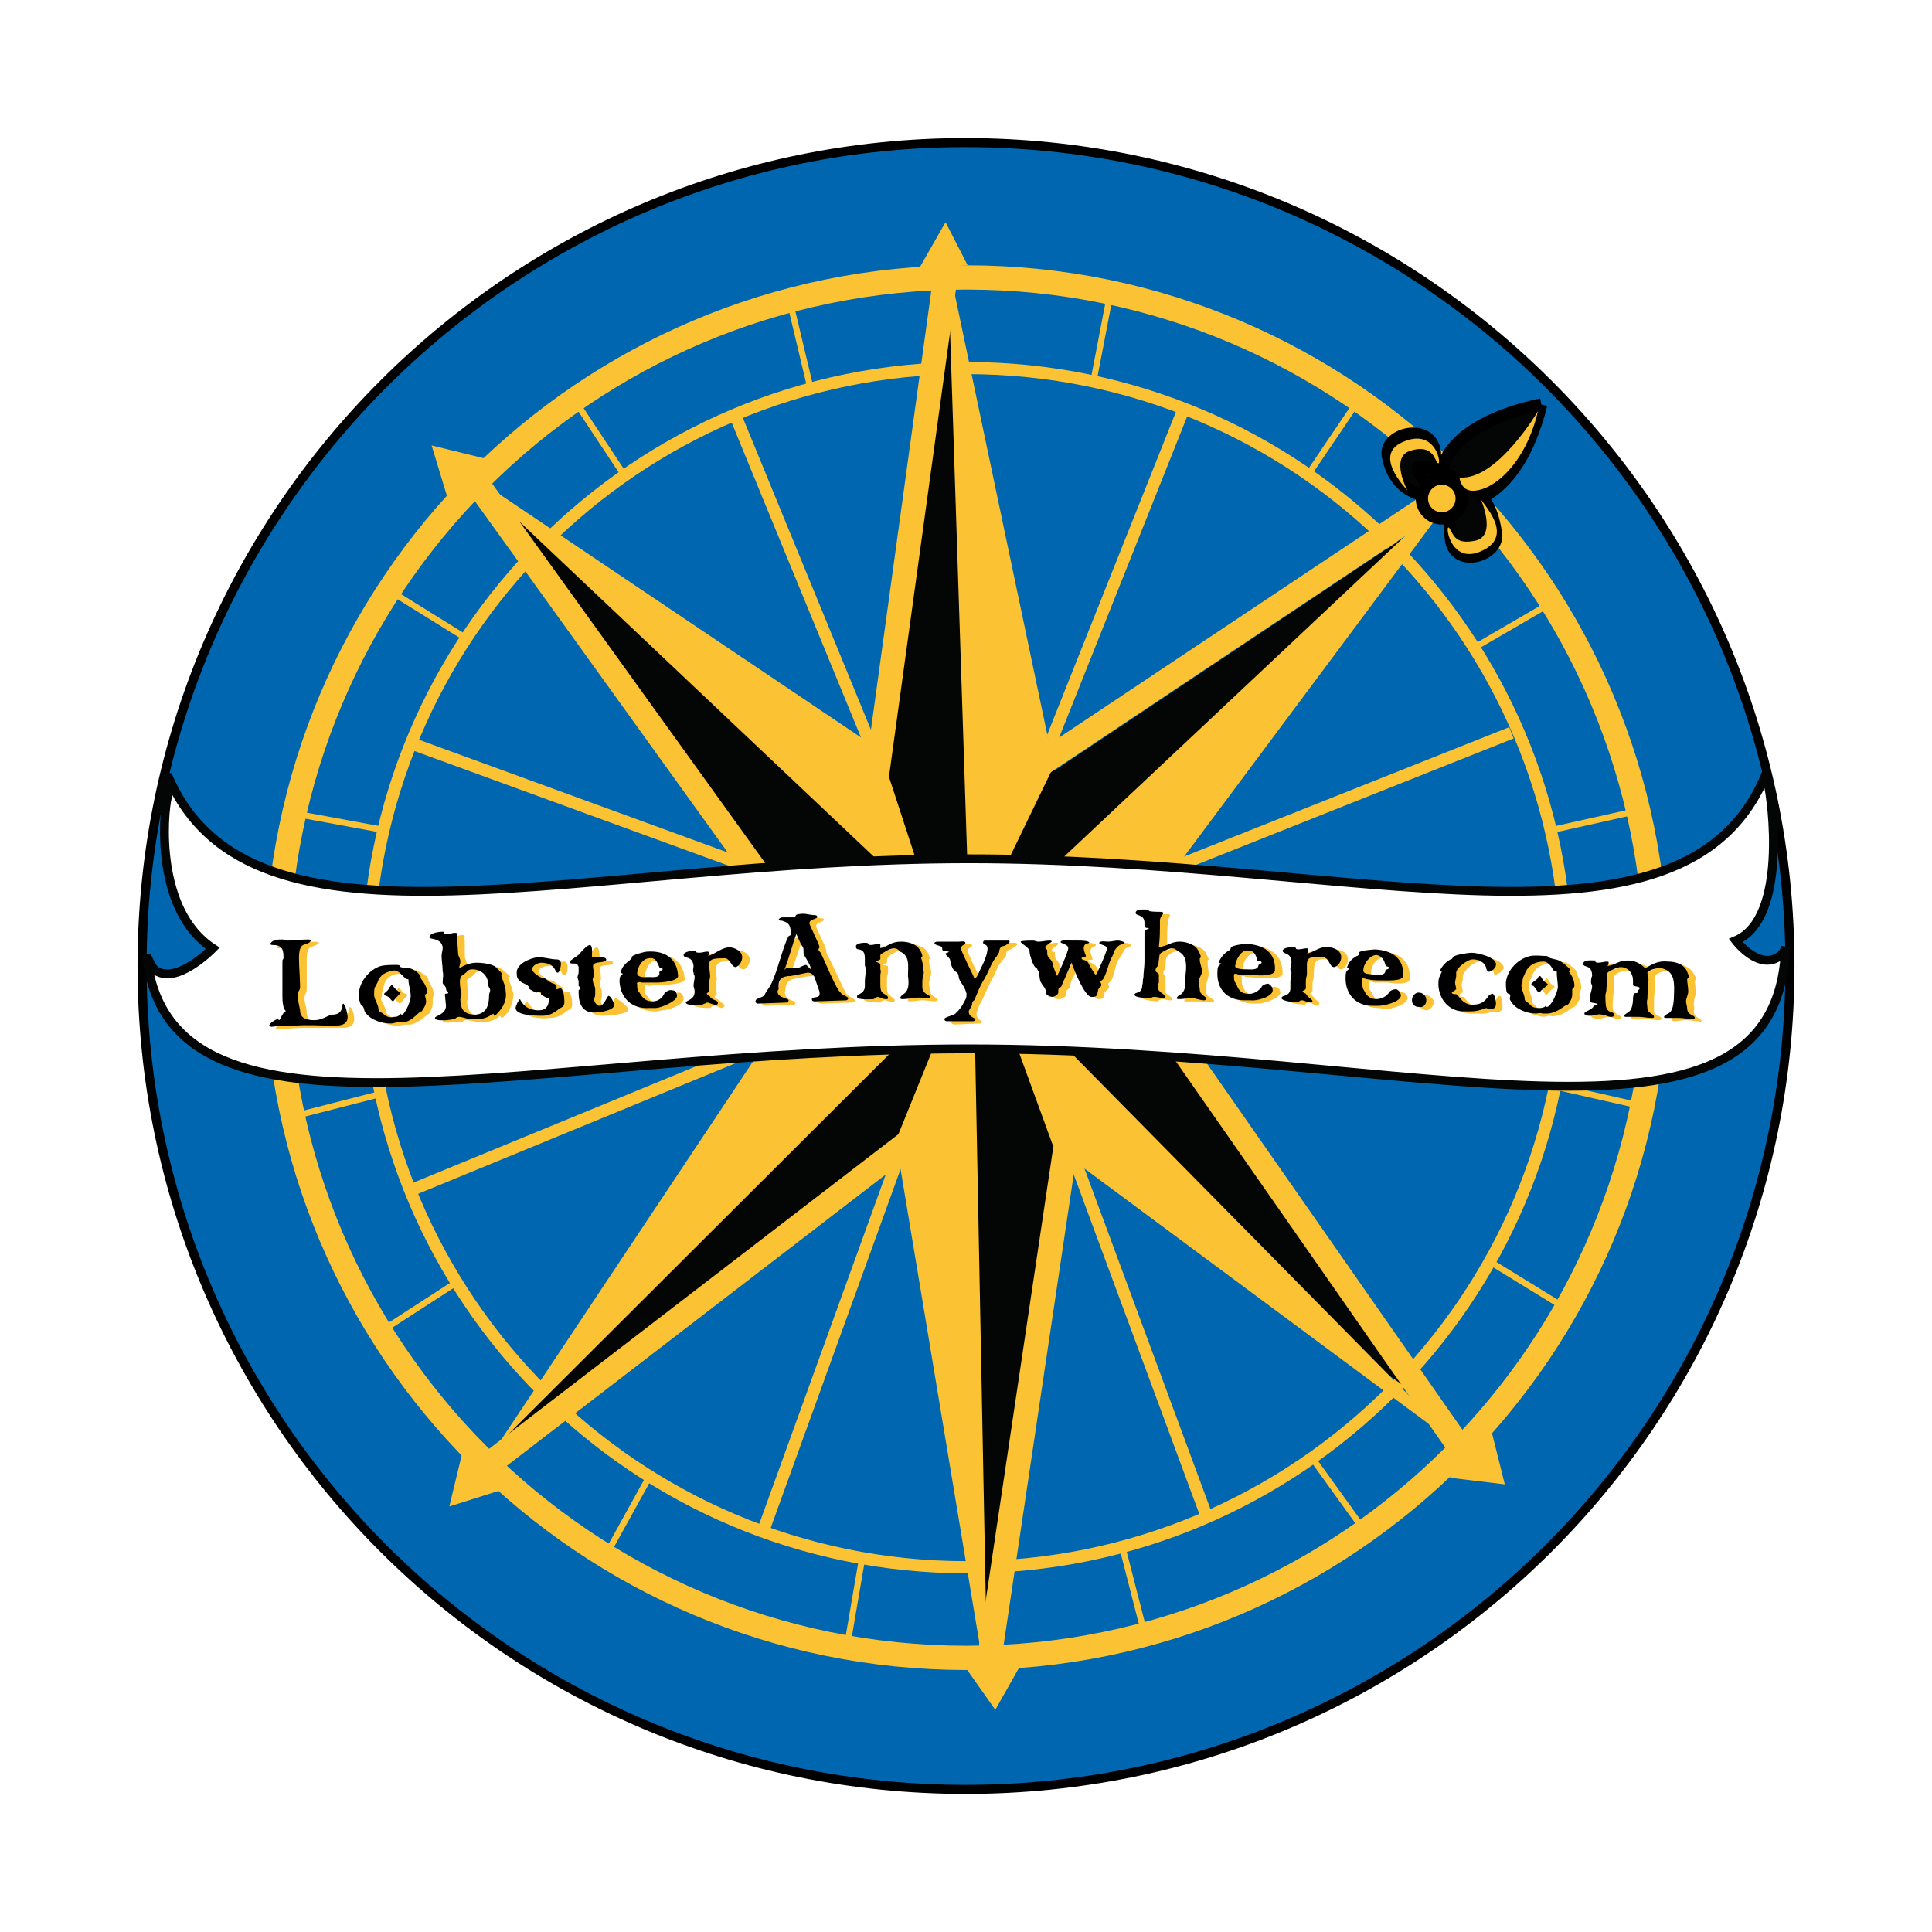 <?xml version="1.0" encoding="utf-8"?>
<!-- Generator: Adobe Illustrator 13.0.0, SVG Export Plug-In . SVG Version: 6.00 Build 14948)  -->
<!DOCTYPE svg PUBLIC "-//W3C//DTD SVG 1.0//EN" "http://www.w3.org/TR/2001/REC-SVG-20010904/DTD/svg10.dtd">
<svg version="1.0" id="Layer_1" xmlns="http://www.w3.org/2000/svg" xmlns:xlink="http://www.w3.org/1999/xlink" x="0px" y="0px"
	 width="192.756px" height="192.756px" viewBox="0 0 192.756 192.756" enable-background="new 0 0 192.756 192.756"
	 xml:space="preserve">
<g>
	<polygon fill-rule="evenodd" clip-rule="evenodd" fill="#FFFFFF" points="0,0 192.756,0 192.756,192.756 0,192.756 0,0 	"/>
	<path fill-rule="evenodd" clip-rule="evenodd" fill="#0066AF" d="M96.323,178.527c45.43,0,82.26-36.719,82.26-82.149
		c0-45.32-36.83-82.15-82.26-82.15c-45.32,0-82.149,36.83-82.149,82.15C14.173,141.809,51.003,178.527,96.323,178.527
		L96.323,178.527z"/>
	<path fill="none" stroke="#000000" stroke-width="0.905" stroke-miterlimit="2.613" d="M96.323,178.527
		c45.43,0,82.26-36.719,82.26-82.149c0-45.32-36.83-82.15-82.26-82.15c-45.32,0-82.149,36.83-82.149,82.15
		C14.173,141.809,51.003,178.527,96.323,178.527"/>
	<path fill-rule="evenodd" clip-rule="evenodd" fill="#0066AF" d="M96.874,164.965c37.822,0,68.587-30.654,68.587-68.587
		c0-37.932-30.765-68.587-68.587-68.587c-37.932,0-68.697,30.655-68.697,68.587C28.177,134.311,58.942,164.965,96.874,164.965
		L96.874,164.965z"/>
	<path fill="none" stroke="#000000" stroke-width="0.882" stroke-miterlimit="2.613" d="M96.874,164.965
		c37.822,0,68.587-30.654,68.587-68.587c0-37.932-30.765-68.587-68.587-68.587c-37.932,0-68.697,30.655-68.697,68.587
		C28.177,134.311,58.942,164.965,96.874,164.965"/>
	<polygon fill-rule="evenodd" clip-rule="evenodd" fill="#FBC334" points="150.134,148.094 148.7,142.359 144.62,147.432 
		150.134,148.094 	"/>
	<polygon fill-rule="evenodd" clip-rule="evenodd" fill="#FBC334" points="99.3,170.588 102.167,165.516 95.882,165.736 
		99.3,170.588 	"/>
	<polygon fill-rule="evenodd" clip-rule="evenodd" fill="#FBC334" points="44.828,150.299 51.113,148.314 46.372,143.904 
		44.828,150.299 	"/>
	<polygon fill-rule="evenodd" clip-rule="evenodd" fill="#FBC334" points="43.063,44.442 44.938,50.617 49.349,45.985 
		43.063,44.442 	"/>
	<path fill="none" stroke="#FBC334" stroke-width="1.211" stroke-miterlimit="2.613" d="M75.592,86.785L40.858,74.104
		 M104.373,75.207l13.673-34.293 M117.273,86.454l33.521-13.342 M106.357,113.359l14.114,38.152 M90.479,113.139l-14.335,39.586
		 M75.262,104.648l-34.293,14.113 M86.95,74.545L73.277,41.244"/>
	<path fill="none" stroke="#FBC334" stroke-width="0.617" stroke-miterlimit="2.613" d="M46.261,63.518l-7.278-4.521
		 M62.36,47.529l-5.183-7.83 M80.885,38.818l-2.206-9.263 M109.114,37.936l1.654-8.601 M130.616,47.198l5.072-7.499 M147.267,64.51
		l7.388-4.3 M154.324,82.925l9.372-2.095 M155.647,108.508l8.27,1.875 M148.921,126.041l7.167,4.41 M111.981,154.379l2.095,8.16
		 M86.068,155.15l-1.434,8.381 M64.786,147.322l-4.08,7.389 M37.881,109.17l-8.16,2.094 M45.6,127.914l-7.498,4.852 M38.322,82.815
		l-8.38-1.544"/>
	<path fill="none" stroke="#FBC334" stroke-width="1.211" stroke-miterlimit="2.613" d="M96.433,156.363
		c33.081,0,59.875-26.795,59.875-59.765c0-33.081-26.795-59.876-59.875-59.876c-32.97,0-59.765,26.795-59.765,59.876
		C36.668,129.568,63.463,156.363,96.433,156.363"/>
	<polygon fill-rule="evenodd" clip-rule="evenodd" fill="#040606" points="94.669,30.438 88.053,76.199 48.136,48.191 
		77.356,90.864 28.949,97.26 78.239,106.082 49.68,144.125 91.581,114.682 98.749,165.516 107.239,114.902 142.856,140.266 
		116.171,101.561 163.366,96.709 115.289,86.895 142.415,52.05 105.255,76.86 94.669,30.438 	"/>
	<polygon fill-rule="evenodd" clip-rule="evenodd" fill="#FBC334" points="96.764,93.731 94.559,26.027 105.145,76.419 
		96.764,93.731 	"/>
	<polygon fill-rule="evenodd" clip-rule="evenodd" fill="#FBC334" points="103.711,87.777 146.164,47.86 116.171,88.108 
		103.711,87.777 	"/>
	<polygon fill-rule="evenodd" clip-rule="evenodd" fill="#FBC334" points="98.639,96.709 145.612,144.344 105.034,114.242 
		98.639,96.709 	"/>
	<polygon fill-rule="evenodd" clip-rule="evenodd" fill="#FBC334" points="97.095,94.724 98.528,168.824 89.376,113.801 
		97.095,94.724 	"/>
	<polygon fill-rule="evenodd" clip-rule="evenodd" fill="#FBC334" points="93.125,91.085 46.702,47.198 87.832,74.875 
		93.125,91.085 	"/>
	<polygon fill-rule="evenodd" clip-rule="evenodd" fill="#FBC334" points="95.22,98.693 49.68,144.125 76.695,103.545 95.22,98.693 
			"/>
	<path fill="none" stroke="#FBC334" stroke-width="2.421" stroke-miterlimit="2.613" d="M94.228,28.342l-6.836,49.731
		 M79.783,92.959L47.805,48.521 M91.361,113.359L48.467,146.33 M106.799,111.154l-8.05,54.031 M117.384,103.877l28.229,40.467"/>
	
		<line fill="none" stroke="#FBC334" stroke-width="0.617" stroke-miterlimit="2.613" x1="131.058" y1="145.668" x2="136.461" y2="153.166"/>
	<polygon fill-rule="evenodd" clip-rule="evenodd" fill="#00A7C1" points="33.911,96.18 33.911,94.804 26.303,96.268 33.911,96.18 	
		"/>
	<polygon fill-rule="evenodd" clip-rule="evenodd" fill="#00A7C1" points="65.007,95.818 65.007,88.821 33.801,94.825 
		33.801,96.181 65.007,95.818 	"/>
	<polygon fill-rule="evenodd" clip-rule="evenodd" fill="#00A7C1" points="64.896,88.842 64.896,95.82 92.794,95.496 75.592,86.785 
		64.896,88.842 	"/>
	<path fill="none" stroke="#7ECCF2" stroke-width="0.462" stroke-miterlimit="2.613" d="M27.843,95.971
		c0.224,0.027,0.455-0.015,0.682-0.131 M30.411,95.477c0.07,0.23,0.097,0.484,0.087,0.742 M65.007,93.612
		c-2.638-1.899-4.788-1.989-6.065-1.204c-0.992,0.551-1.323,1.764-1.213,2.426c0.164,0.548,0.492,0.905,0.875,1.059 M59.527,95.882
		c0.101-0.042,0.201-0.097,0.297-0.166c-0.662-0.331-0.441-1.323,0.662-1.213c0.698,0.161,1.029,0.715,1.084,1.355 M52.181,95.967
		c-0.576-0.46-1.188-0.984-1.84-1.574c-1.235-1.059-2.384-1.728-3.407-2.095 M42.497,93.152c-0.368,0.569-0.461,1.245-0.315,1.682
		c0.331,1.103,1.213,1.434,1.985,0.882c-0.662-0.331-0.331-1.323,0.662-1.213c0.822,0.176,1.143,0.822,1.147,1.536 M36.752,96.146
		c-0.572-0.448-1.181-0.958-1.829-1.537 M88.971,93.56c-0.2,0.461-0.259,0.938-0.146,1.274c0.086,0.288,0.217,0.523,0.377,0.704
		 M90.673,95.521c-0.239-0.308-0.138-0.763,0.303-0.945 M92.563,95.378c0.014,0.039,0.026,0.079,0.038,0.12 M82.84,95.611
		c-0.446-0.369-0.913-0.774-1.404-1.218c-3.087-2.646-5.624-2.867-7.057-1.985c-0.992,0.551-1.323,1.764-1.213,2.426
		c0.158,0.395,0.371,0.691,0.616,0.882 M75.228,95.7c-0.621-0.347-0.389-1.305,0.695-1.196c0.632,0.146,0.963,0.614,1.07,1.176
		 M67.402,95.791c-0.513-0.417-1.052-0.881-1.623-1.397c-0.299-0.256-0.594-0.489-0.882-0.701"/>
	<polygon fill-rule="evenodd" clip-rule="evenodd" fill="#00A7C1" points="127.198,102.51 127.198,95.378 98.639,94.062 
		117.384,103.877 127.198,102.51 	"/>
	<polygon fill-rule="evenodd" clip-rule="evenodd" fill="#00A7C1" points="158.294,98.178 158.294,96.81 126.978,95.367 
		126.978,102.541 158.294,98.178 	"/>
	<polygon fill-rule="evenodd" clip-rule="evenodd" fill="#00A7C1" points="158.073,96.8 158.073,98.209 165.682,97.15 158.073,96.8 
			"/>
	<path fill="none" stroke="#7ECCF2" stroke-width="0.462" stroke-miterlimit="2.613" d="M119.995,95.046
		c0.388,0.932,1.3,1.185,2.021,0.67c-0.308-0.131-0.441-0.367-0.427-0.597 M123.551,95.209c0.416,0.761,0.176,1.917-0.433,2.603
		c-1.191,1.408-3.555,2.814-10.223-3.093 M104.257,94.321c-0.022,0.19-0.02,0.365,0.006,0.513c0.33,1.103,1.323,1.434,2.095,0.882
		c-0.662-0.331-0.441-1.323,0.661-1.213c1.434,0.331,1.323,2.316,0.441,3.309c-0.165,0.195-0.355,0.391-0.574,0.566 M154.792,96.648
		c-0.096,0.432-0.298,0.848-0.578,1.164c-1.077,1.271-3.11,2.543-8.489-1.582 M136.02,95.784c0.368,0.237,0.817,0.261,1.229,0.057
		 M139.204,95.931c0.035,0.656-0.212,1.39-0.648,1.882c-1.139,1.344-3.346,2.689-9.353-2.343 M163.049,97.518
		c-0.252-0.16-0.513-0.336-0.783-0.525"/>
	<polygon fill-rule="evenodd" clip-rule="evenodd" fill="#00A7C1" points="171.856,96.378 166.343,92.959 166.122,99.465 
		171.856,96.378 	"/>
	<path fill="none" stroke="#7ECCF2" stroke-width="0.462" stroke-miterlimit="2.613" d="M166.771,93.226
		c-0.333,0.552-0.458,1.191-0.318,1.608c0.331,1.103,1.323,1.434,2.096,0.882c-0.697-0.298-0.496-1.136,0.281-1.215 M170.133,95.31
		c0.282,0.62,0.17,1.458-0.197,2.103 M166.91,99.041c-0.238-0.014-0.494-0.049-0.77-0.109"/>
	<polygon fill-rule="evenodd" clip-rule="evenodd" fill="#00A7C1" points="20.899,97.26 26.744,100.238 26.413,93.842 20.899,97.26 
			"/>
	<path fill="none" stroke="#7ECCF2" stroke-width="0.462" stroke-miterlimit="2.613" d="M26.679,98.986
		c-1.178-0.191-2.716-0.869-4.745-2.368"/>
	<path fill="none" stroke="#FBC334" stroke-width="2.421" stroke-miterlimit="2.613" d="M96.433,165.406
		c38.042,0,68.807-30.875,68.807-68.808c0-38.042-30.765-68.918-68.807-68.918S27.626,58.556,27.626,96.599
		C27.626,134.531,58.391,165.406,96.433,165.406"/>
	<path fill-rule="evenodd" clip-rule="evenodd" fill="#00A7C1" d="M96.102,99.682V89.657c-2.652,0.114-4.741,2.274-4.741,4.957
		S93.45,99.561,96.102,99.682L96.102,99.682z"/>
	<path fill-rule="evenodd" clip-rule="evenodd" fill="#00A7C1" d="M95.882,89.671v9.995c0.145,0.014,0.292,0.02,0.441,0.02
		c2.868,0,5.073-2.314,5.073-5.072c0-2.757-2.205-4.962-5.073-4.962C96.174,89.651,96.027,89.659,95.882,89.671L95.882,89.671z"/>
	<path fill="none" stroke="#7ECCF2" stroke-width="0.462" stroke-miterlimit="2.613" d="M96.102,93.671
		c-1.483-1.118-2.834-1.628-3.979-1.714 M91.362,94.497c0.068-0.002,0.142-0.001,0.219,0.007c1.297,0.299,1.33,1.954,0.671,3
		 M100.599,97.35c-1.071-0.707-2.303-1.67-3.725-2.957c-0.337-0.289-0.669-0.548-0.992-0.781"/>
	<path fill="none" stroke="#000000" stroke-width="0.908" stroke-miterlimit="2.613" d="M96.323,99.686
		c2.868,0,5.073-2.314,5.073-5.072c0-2.757-2.205-4.962-5.073-4.962c-2.757,0-4.962,2.206-4.962,4.962
		C91.361,97.371,93.566,99.686,96.323,99.686"/>
	<path fill-rule="evenodd" clip-rule="evenodd" fill="#FFFFFF" d="M177.7,95.275c-2.095,1.764-4.521-1.434-4.521-1.434
		c5.183-2.206,3.639-14.004,3.197-15.769c0-0.22-0.109-0.331-0.109-0.331s0.109,0.11,0.109,0.331
		c0.221,0.772,0.552,2.536,0.993,4.631c-0.331-2.205-0.662-4.3-1.213-5.403c-8.16,19.738-40.579,8.381-79.504,8.381
		c-38.924,0-71.674,11.357-79.944-8.381c-0.772,1.985-0.331-0.22-0.662,3.859c0.551-3.639,0.331-0.441,0.662-1.654
		c0-0.22,0.11-1.434,0.11-1.434s-0.11,1.213-0.11,1.434c-0.441,1.764-1.213,11.357,4.521,15.107c0,0-3.749,3.859-5.844,2.095
		c-0.221-0.221-0.662-1.103-0.772-1.434c2.206,21.393,38.373,9.373,82.039,9.373c44.549,0,80.717,13.232,81.488-10.145
		C178.031,94.834,177.921,95.055,177.7,95.275L177.7,95.275z"/>
	<path fill="none" stroke="#040606" stroke-width="0.882" stroke-miterlimit="2.613" d="M177.7,95.275
		c-2.095,1.764-4.521-1.434-4.521-1.434c5.183-2.206,3.639-14.004,3.197-15.769c0-0.22-0.109-0.331-0.109-0.331
		s0.109,0.11,0.109,0.331c0.221,0.772,0.552,2.536,0.993,4.631c-0.331-2.205-0.662-4.3-1.213-5.403
		c-8.16,19.738-40.579,8.381-79.504,8.381c-38.924,0-71.674,11.357-79.944-8.381c-0.772,1.985-0.331-0.22-0.662,3.859
		c0.551-3.639,0.331-0.441,0.662-1.654c0-0.22,0.11-1.434,0.11-1.434s-0.11,1.213-0.11,1.434
		c-0.441,1.764-1.213,11.357,4.521,15.107c0,0-3.749,3.859-5.844,2.095c-0.221-0.221-0.662-1.103-0.772-1.434
		c2.206,21.393,38.373,9.373,82.039,9.373c44.549,0,80.717,13.232,81.488-10.145C178.031,94.834,177.921,95.055,177.7,95.275"/>
	<polygon fill-rule="evenodd" clip-rule="evenodd" fill="#FBC334" points="94.338,22.167 96.543,26.468 91.691,26.799 
		94.338,22.167 	"/>
	<path fill-rule="evenodd" clip-rule="evenodd" fill="#FBC334" d="M34.132,102.553c-1.323,0-2.757,0-4.08,0
		c-0.772,0-1.543,0.111-2.205,0.111c-0.11,0-0.331,0-0.331-0.111c0-0.109,0.772-0.662,0.882-0.662c0,0,0.11,0.221,0.22,0.221
		c0.11,0,0.331-0.881,0.552-0.881c0-0.111,0.11-0.111,0.11-0.111s-0.331-0.221-0.331-0.441c0-0.33-0.11-0.771-0.11-1.213
		c0-1.102,0-2.314,0-3.417l0.11-0.221c0-0.882,0-1.323-0.993-1.213c-0.11,0-0.331,0-0.331-0.11c0.331-0.441,0.882-0.551,1.323-0.551
		c0.221,0,0.221,0.22,0.441,0.22c0.772,0,1.434-0.22,2.095-0.22c0.11,0,0.331,0,0.331,0.11c-0.551,0.662-1.213-0.11-1.213,1.765
		c0,0.882,0,1.986,0,2.867c0,0.441-0.22,0.441-0.22,0.883c0,0.551,0.22,0.883,0.22,1.434c0,0.881,0.772,0.992,1.544,0.992
		c0.662,0,1.103-0.441,1.764-0.441c0.551,0,0.882-0.33,0.882-0.883c0-0.109,0.11-0.219,0.11-0.219
		c0.331,0.109,0.441,0.992,0.441,1.213C35.345,102.443,34.683,102.553,34.132,102.553L34.132,102.553z"/>
	<path fill-rule="evenodd" clip-rule="evenodd" fill="#FBC334" d="M41.74,99.465c0,0.441-0.551,1.986-0.992,2.096
		c0,0,0-0.109-0.11-0.109l-0.11,0.109c-0.11,0.111-0.331,0.221-0.551,0.221c-0.331,0-0.772-0.109-0.993-0.33
		c-0.11-0.221-0.441-0.221-0.441-0.441c0-0.441-0.441-0.883-0.551-1.434c0.11-0.111,0.11-0.111,0.11-0.221
		c0-0.551,0.11-0.551,0.22-1.104c0.221-0.771,0.882-1.102,1.654-1.102c0.551-0.111,0.882,0.33,1.103,0.662
		c0.11,0.109,0.331,0.109,0.441,0.219C41.52,98.473,41.74,99.025,41.74,99.465L41.74,99.465z M43.284,99.244
		c0-0.551-0.331-0.992-0.552-1.432v-0.221c-0.331-0.332-0.771-0.662-1.103-0.772c-0.331-0.11-0.662,0-0.882-0.11
		c-0.221,0-0.11-0.221-0.441-0.11c-0.441,0-1.103,0-1.543,0.11c-1.213,0.33-2.316,1.543-2.206,2.867c0,0.221,0,0.662,0.11,0.883
		c0.11,0.219,0.221,0.109,0.331,0.219c0.11,0.221,0,0.441,0.11,0.553c0.551,0.771,1.764,1.102,2.646,1.102
		c0.221,0,0.441-0.109,0.662-0.109s0.331,0,0.551,0c0.993-0.221,1.544-0.992,1.875-1.104c0.11-0.221,0.331-0.66,0.331-0.992
		c0-0.221,0-0.441,0-0.551C43.174,99.465,43.284,99.355,43.284,99.244L43.284,99.244z M40.638,99.355
		c0-0.111-0.11-0.221-0.221-0.221c-0.331-0.109-0.331-0.441-0.662-0.551l-0.11,0.109c-0.22,0.332-0.441,0.441-0.662,0.771
		l0.221,0.111c0.331,0.109,0.441,0.441,0.662,0.551c0.11,0,0.11-0.109,0.221-0.109C40.196,99.686,40.417,99.576,40.638,99.355
		L40.638,99.355z"/>
	<path fill-rule="evenodd" clip-rule="evenodd" fill="#FBC334" d="M49.569,99.025c0,0.219,0,0.33,0,0.551
		c-0.11,0.992-0.331,1.764-1.434,1.875c-0.992,0-1.434-0.441-1.544-1.434c0-0.221,0.11-0.441,0.11-0.553
		c0-0.33-0.11-1.434-0.11-1.652c0.11-0.221,0.441-0.332,0.552-0.441c0.331-0.332,0.331-0.441,0.771-0.441
		c0.772,0,1.434,0.551,1.544,1.434C49.459,98.805,49.569,98.805,49.569,99.025L49.569,99.025z M51.223,99.135
		c-0.11-0.551-0.441-1.322-0.551-1.654h0.11c0.331,0-0.331-0.441-0.551-0.661c-0.441-0.441-1.544-0.551-1.985-0.551
		c-0.662,0.11-1.103,0.331-1.654,0.662c-0.11-0.441,0.11-0.441,0-0.662c0-0.331-0.22-0.552-0.22-0.883v-1.543
		c-0.11-0.11,0-0.221,0-0.331c0-0.22-0.11-0.22-0.221-0.22c-0.331,0-0.551,0.11-0.772,0.22c-0.662,0-0.11-0.331-0.551-0.22
		c-0.22,0-1.323,0-1.213,0.551h0.11c0.441,0.22,1.103,0.22,1.103,0.882v0.11c0.11,0.331-0.11,0.441,0,0.772
		c0,0.552,0.11,0.993,0.11,1.544c0,0.33-0.11,0.771,0,1.102c0,0.332,0.221,0.332,0.221,0.553c0,0.439,0.331,0.221,0.331,0.439
		c0,0.221-0.441,0.111-0.441,0.332l0.11,0.992c0.11,0.992-0.993,0.992-0.993,1.322c0,0.221,0.993,0.111,1.213,0.111h0.662
		c0.11-0.111,0.331-0.221,0.441-0.221c0.331,0,1.103,0.221,1.764,0.221c0.772-0.111,1.103-0.221,1.654-0.662l0.11,0.221
		c0.221,0,0.551-0.441,0.662-0.551C51.003,100.459,51.223,99.797,51.223,99.135L51.223,99.135z"/>
	<path fill-rule="evenodd" clip-rule="evenodd" fill="#FBC334" d="M56.516,100.898c-0.551,0.441-0.993,0.662-1.764,0.662
		c-0.441,0.111-2.536,0-2.536-0.771c-0.11-0.111,0.22-0.883,0.331-0.883s0.551,1.213,1.985,1.104c0.551,0,0.992-0.441,0.992-0.992
		c-0.11-0.221-0.11-0.221-0.22-0.221s-0.662-0.332-0.662-0.332s0,0,0-0.109c0-0.221-0.221-0.111-0.331-0.111
		c-0.11,0-0.882-0.33-0.882-0.439c0,0,0,0,0-0.111c-0.221-0.33-1.103-0.221-1.213-1.322c0-0.993,1.433-1.544,2.205-1.544
		c0.662-0.11,1.213,0.221,1.875,0.11c0.221,0,0.331,0.221,0.331,0.551c0,0.221,0,0.771-0.331,0.771c-0.11,0-0.11,0-0.22-0.109
		c-0.221-0.662-0.772-0.882-1.323-0.772c-0.331,0-0.993,0.11-0.993,0.552c0.11,0.441,0.882,0.883,1.213,0.883c0,0,0,0,0.11,0
		c0.221,0.109,0.441,0.33,0.662,0.439c0.11,0.111,0.331,0.221,0.551,0.332c-0.11,0-0.11,0.109-0.11,0.221l0.11,0.109
		c0.11,0,0.221,0,0.331,0c0.331,0,0.441,0.771,0.441,0.992C57.178,100.789,56.737,100.678,56.516,100.898L56.516,100.898z"/>
	<path fill-rule="evenodd" clip-rule="evenodd" fill="#FBC334" d="M60.155,101.34c-1.323,0-1.654-0.881-1.764-2.096v-0.219
		l0.221-0.221l-0.221-0.221c0-0.111,0-0.221,0-0.332c0-0.221-0.11-0.439-0.11-0.551c0-0.109,0.221-0.33,0.221-0.441
		c0-0.109-0.11-0.33-0.11-0.44c0-0.772-0.772-0.221-0.882-0.551c0-0.221,0.772-0.552,0.993-0.772
		c0.221-0.22,0.882-0.992,0.992-0.992c0.331,0,0.331,0.882,0.331,1.103c0,0.441,1.323,0,1.323,0.441c0,0.441-1.323,0-1.323,0.662
		c0.11,0.221,0.11,0.551,0.11,0.771c0.11,0.221-0.11,0.441-0.11,0.662s0.22,0.551,0.22,0.771s0,0.441,0,0.551
		c0,0.221-0.11,0.332-0.11,0.441c0,0.221,0.331,0.662,0.551,0.662c0.441,0,0.882-0.992,0.882-0.992c0.221,0,1.323,0.883,1.323,1.102
		C62.801,101.23,60.486,101.34,60.155,101.34L60.155,101.34z"/>
	<path fill-rule="evenodd" clip-rule="evenodd" fill="#FBC334" d="M66.881,96.93c0,0.221-0.331,0.221-0.331,0.33
		c0,0.553-0.771,0.441-1.103,0.441c-0.331,0-1.103,0.111-1.103-0.221c0-0.661,0.441-1.654,1.103-1.654
		c0.551,0,0.772,0.441,0.993,0.882C66.55,96.93,66.881,96.709,66.881,96.93L66.881,96.93z M68.315,97.701
		c-0.11-1.875-1.434-2.536-2.978-2.426c-0.22,0-1.654,0.22-1.654,0.441v0.11c0.11,0.11-0.11,0.221-0.221,0.221
		c-0.441,0.331-0.662,0.662-0.882,1.324h0.331c0,0.109-0.331,0.109-0.331,0.771c0.11,1.875,1.213,2.867,2.977,2.756l0.551-0.109
		c0.551,0,2.206-0.551,2.095-1.213c0-0.221-0.221-0.551-0.441-0.551c-0.441,0-0.662,0.219-0.662,0.33
		c-0.22,0.551-0.771,0.771-1.323,0.771c-0.882,0-0.993-0.551-1.323-0.883c-0.11-0.109-0.11-0.439-0.11-0.66
		c0-0.111-0.11-0.332,0-0.332c0.22,0,0.331,0.111,0.441,0.111c0.551-0.111,0.882-0.111,1.434-0.111
		C66.661,98.252,68.315,98.143,68.315,97.701L68.315,97.701z"/>
	<path fill-rule="evenodd" clip-rule="evenodd" fill="#FBC334" d="M74.159,96.709c-0.552,0-0.552-0.882-1.213-0.882
		c-1.764,0.11-1.543,0.441-1.433,1.875c0,0.221-0.11,0.441-0.11,0.662l0.11,0.771c0,0.109-0.221,0.221-0.221,0.33
		c0,0.111,0.221,0.221,0.331,0.221c0.221,0.332,0.662,0.441,0.662,0.662c0,0.111-0.11,0.111-0.22,0.221
		c-0.221,0-0.551-0.221-0.772-0.221s-0.331,0.111-0.441,0.221c-0.221,0-1.654,0-1.654-0.33c0-0.221,0.772-0.111,0.772-1.104
		c0-0.109,0-0.33,0-0.551c-0.11-0.332,0-0.553,0-0.883c0-0.109-0.11-0.221-0.11-0.33c0-0.221,0-0.441,0-0.662
		c0-1.213-0.882-0.662-0.882-1.213c0-0.331,0.882-0.331,0.992-0.331c0,0,0.221-0.11,0.221,0c0,0,0,0,0,0.11c0,0.11,0.22,0,0.331,0
		c0.221,0,0.441-0.11,0.772-0.11c0.11,0,0.11,0,0.221,0.11c0,0.11-0.11,0.331-0.11,0.331c0.662-0.221,1.213-0.772,1.985-0.772
		c0.551-0.11,1.323,0.221,1.433,0.882C74.82,96.158,74.49,96.709,74.159,96.709L74.159,96.709z"/>
	<path fill-rule="evenodd" clip-rule="evenodd" fill="#FBC334" d="M81.547,96.93l-0.441-0.441c-0.221,0-0.551,0.331-0.882,0.331
		c-0.441,0-0.992-0.221-1.323,0.22c0.441-0.992,0.882-2.756,1.323-3.638c0.11,0.441,0.331,0.992,0.551,1.433
		c0.11,0.221,0.11,0.441,0.11,0.662C81.106,95.716,81.657,96.819,81.547,96.93L81.547,96.93z M85.296,99.797
		c0-0.111-0.551-0.332-0.772-0.553c-0.331-0.33-1.433-3.086-1.985-3.969c0-0.11-0.11-0.221-0.11-0.331v-0.11
		c0-0.331-0.993-2.205-0.993-2.426c0-0.441,0.662-0.331,0.772-0.662c0-0.11-0.11-0.11-0.221-0.11c-0.551-0.11-0.992-0.22-1.433-0.22
		c-0.552,0-0.331,0.441-0.662,0.441c-0.331,0-0.662-0.11-0.993-0.11c-0.221,0-0.331,0.11-0.441,0.221c0,0.11,0.22,0.11,0.22,0.22
		c0.882,0.11,0.882,0.551,0.993,1.323l-0.331,0.11c-0.662,1.323-1.213,4.08-1.985,5.184c-0.551,0.881,0,0.771-1.103,1.102
		c-0.11,0.111-0.11,0.111-0.22,0.221c0,0.111,0.22,0.221,0.331,0.221l2.867-0.109c0.11,0,0.11-0.111,0.11-0.221
		c0-0.221-0.992-0.221-0.992-0.883c-0.11-0.109,0-0.221,0-0.221c0-0.992,0.441-1.213,1.213-1.322
		c0.551-0.111,1.103-0.221,1.654-0.221c0.441,0,0.662,0,0.772,0.441c0.11,0.219,0.551,1.322,0.551,1.432
		c0,0.662-0.661,0.441-0.882,0.773c0,0.109,0.331,0.109,0.331,0.109l3.087-0.109C85.186,100.018,85.296,99.906,85.296,99.797
		L85.296,99.797z"/>
	<path fill-rule="evenodd" clip-rule="evenodd" fill="#FBC334" d="M93.235,99.906c-0.331,0-0.772-0.109-1.213-0.109
		c-0.441,0-0.772,0.109-1.213,0.109c-0.11,0-0.221,0-0.221-0.109c0-0.111,0.11-0.221,0.11-0.221
		c0.772-0.441,0.662-1.213,0.662-1.984c0-0.883,0.11-1.986-0.772-2.427c-0.331-0.11-0.331-0.331-0.772-0.331
		c-0.221,0-1.103,0.441-1.213,0.662c-0.11,0.11-0.11,0.441-0.11,0.552l-0.441,0.221l0.551,0.11c0,0.221,0,0.441,0,0.552
		c0,0.221-0.11,0.441-0.11,0.662s0,0.551,0,0.771s0,0.662,0.11,0.771c0.221,0.33,0.662,0.441,0.662,0.662
		c0,0.109-0.11,0.221-0.11,0.221c-0.331,0-0.662-0.221-0.882-0.221c-0.221,0-0.331,0.109-0.441,0.221c-0.221,0-1.654,0-1.654-0.332
		c0-0.33,0.882-0.221,0.772-1.102v-0.441c0-0.441,0.11-0.771,0.11-1.213c0-0.221-0.11-0.221-0.11-0.441c0-0.22,0-0.331,0-0.551
		c0-1.323-0.882-0.772-0.882-1.213c0-0.331,0.882-0.441,1.103-0.441c0,0,0.221,0,0.11,0.11l0,0c0,0.11,0.221,0.11,0.331,0.11
		c0.331,0,0.552-0.11,0.772-0.11c0.11,0,0.221,0,0.221,0.11s-0.11,0.331-0.11,0.331c0.882-0.22,0.993-0.662,2.095-0.662
		c0.662,0,1.654,0.221,1.985,0.882c0,0.11,0.22,0.441,0.22,0.551s-0.11,0-0.11,0.221c0,0.441,0.22,0.772,0.22,1.212
		c0,0.332-0.22,0.773-0.22,1.104c0,0.221,0.11,0.441,0.11,0.662c0,0.66,0.772,0.66,0.772,0.992
		C93.566,99.797,93.346,99.906,93.235,99.906L93.235,99.906z"/>
	<path fill-rule="evenodd" clip-rule="evenodd" fill="#FBC334" d="M100.844,94.724c-0.661,0.11-0.33,0.552-0.551,0.772
		c-0.221,0.221-0.331,0.441-0.552,0.662c-0.331,0.551-0.551,1.213-0.882,1.764c-0.331,0.662-0.662,1.434-0.992,2.096
		c0,0-0.221,0.33-0.221,0.441l0,0c0,0.109-0.221,0.551-0.221,0.66c0,0.662,0.551,0.662,0.551,0.883c0,0.109-0.22,0.109-0.33,0.109
		l-2.426,0.111c-0.11,0-0.331-0.111-0.331-0.221c0-0.221,0.882-0.441,1.103-0.551c0.331-0.332,0.552-0.662,0.882-1.104
		c0.221-0.441,0.331-0.441,0.331-0.992c-0.331-0.662-0.552-0.883-0.772-1.324c-0.11-0.33,0-0.551-0.331-0.771
		c-0.441-0.33-0.551-0.771-0.662-1.212c0-0.331-0.331-0.552-0.331-0.662c0-0.11,0.221-0.11,0.221-0.11
		c0-0.11-0.441-0.221-0.552-0.221c-0.11,0,0-0.11,0-0.221c-0.11-0.331-0.771-0.22-0.771-0.551c0.11-0.11,0.22-0.11,0.331-0.11h2.095
		c0.11,0,0.551,0,0.551,0.11c0,0.331-0.441,0.221-0.441,0.551c0,0.331,1.324,2.979,1.433,3.088c0.11,0.221,0.662-1.103,0.662-1.213
		c0.221-0.551,0.661-1.324,0.661-1.875c0-0.331-0.551-0.331-0.551-0.551c0-0.11,0.221-0.221,0.331-0.221h2.205
		c0.11,0,0.221,0.11,0.221,0.11C101.506,94.393,100.954,94.614,100.844,94.724L100.844,94.724z"/>
	<path fill-rule="evenodd" clip-rule="evenodd" fill="#FBC334" d="M111.981,95.165c-0.11,0.22-0.331,0.441-0.441,0.662
		c-0.331,0.662-0.331,1.433-0.662,1.986c-0.109,0.109-0.33,0.33-0.33,0.33c0,0.109,0.11,0.221,0.11,0.33
		c0,0.221-0.331,0.332-0.441,0.553c-0.11,0.551-0.11,0.66-0.662,0.66c-0.551,0-1.653-2.756-1.984-3.308
		c-0.221,0.441-0.331,0.882-0.662,1.435c-0.109,0.219-0.109,0.551-0.22,0.771c-0.221,0.221-0.331,0.221-0.331,0.441v0.219
		c0,0.221-0.441,0.441-0.662,0.441c-0.22,0-0.551,0-0.551-0.33c0-0.551-0.441-0.662-0.552-0.883c-0.22-0.441-0.11-1.102-0.33-1.434
		c-0.11-0.109-0.221-0.109-0.221-0.22c-0.221-0.331-0.552-1.213-0.552-1.654c0-0.441-0.992-0.662-0.992-0.993
		c0.11-0.11,1.103-0.11,1.323-0.11c0.11,0,0.331,0.11,0.441,0.11c0.44,0,0.771-0.11,1.213-0.11c0,0,0.11,0,0.11,0.11
		c-0.11,0.221-0.662,0.441-0.662,0.662c0.331,0.331,0.331-0.11,0.331,0.551c0,0.441,0.551,0.552,0.551,1.213
		c0,0,0.331,0.993,0.331,1.103c0.331-0.551,1.213-2.426,1.213-2.867c0-0.441-0.771-0.441-0.771-0.551
		c0.11-0.221,0.771-0.221,0.992-0.221s0.441,0,0.662,0c0.22,0,1.103,0,1.103,0.221s-0.552,0.11-0.552,0.662
		c0,0.11,0.221,0.662,0.221,0.772s-0.441,0-0.441,0.11c0,0.221,0.552,0.221,0.772,0.551c0.11,0.11,0.551,1.103,0.661,1.214
		c0.221-0.441,1.103-2.427,1.103-2.647c0-0.441-0.661-0.441-0.661-0.662c0.11-0.221,0.661-0.11,0.882-0.11
		c0.331,0,0.552-0.11,0.882-0.11c0.221,0,0.662,0.11,0.662,0.221C112.753,94.614,112.312,94.283,111.981,95.165L111.981,95.165z"/>
	<path fill-rule="evenodd" clip-rule="evenodd" fill="#FBC334" d="M120.803,100.018c-0.331,0-0.772-0.111-1.213-0.111
		c-0.441,0-0.883,0-1.213,0c-0.11,0-0.221,0-0.221-0.109c0-0.111,0.11-0.221,0.221-0.221c0.661-0.441,0.661-1.104,0.661-1.875
		c0-0.992,0.221-1.985-0.661-2.536c-0.331-0.11-0.331-0.331-0.662-0.331c-0.441,0-1.103,0.331-1.323,0.662
		c-0.11,0.11-0.11,0.882-0.11,1.103c-0.11,0.11-0.221,0.331-0.221,0.44c0,0.221,0.221,0.332,0.221,0.441c0,0.221,0,0.551,0,0.883
		c0,0.109,0,0.551,0,0.662c0.221,0.33,0.772,0.439,0.662,0.771c0,0-0.11,0-0.221,0c-0.221,0-0.552-0.111-0.771-0.111
		c-0.221,0-0.331,0.111-0.441,0.221c-0.221,0-1.654-0.109-1.654-0.441c0-0.221,0.882,0,0.882-0.881c0-0.221,0-0.553,0-0.771
		c0-0.553,0.11-0.993,0.221-1.544c0-1.103-0.11-2.096-0.11-3.088c0-0.11,0.441-0.221,0.552-0.221c0-0.221-0.441,0-0.441-0.441
		v-0.221c0-0.882-0.992-0.662-0.992-0.882c0-0.441,0.992-0.441,1.213-0.441h0.221c0,0.11-0.11,0.11-0.11,0.11
		c0,0.221,0.882,0.11,1.103,0.11c0.11,0,0.331,0,0.331,0.11c0,0.22-0.221,0.331-0.221,0.882c-0.11,0.882,0,1.765-0.11,2.646
		c0.772-0.22,1.103-0.662,2.095-0.662c0.662,0.11,1.544,0.331,1.875,0.993c0,0.11,0.221,0.441,0.221,0.551s-0.11,0-0.11,0.221
		c0,0.441,0.11,0.882,0.11,1.213c0,0.441-0.221,0.771-0.221,1.102c0,0.221,0,0.441,0,0.773c0,0.551,0.771,0.551,0.771,0.881
		C121.023,100.018,120.913,100.018,120.803,100.018L120.803,100.018z"/>
	<path fill-rule="evenodd" clip-rule="evenodd" fill="#FBC334" d="M126.536,96.268c0,0.22-0.33,0.11-0.33,0.331
		c0,0.552-0.772,0.331-1.104,0.331c-0.33,0-1.103,0-1.103-0.331c0-0.662,0.552-1.544,1.323-1.544c0.441,0,0.662,0.551,0.772,0.993
		C126.206,96.158,126.536,96.047,126.536,96.268L126.536,96.268z M127.97,97.15c0-1.875-1.213-2.647-2.757-2.757
		c-0.221,0-1.653,0.221-1.653,0.441c0,0,0,0,0,0.11c0,0-0.221,0.11-0.221,0.221c-0.552,0.22-0.883,0.551-1.103,1.103l0.33,0.11
		c0,0.11-0.33,0-0.44,0.772c0,1.764,1.103,2.867,2.757,2.977h0.661c0.441,0,2.095-0.441,2.205-1.102c0-0.221-0.22-0.553-0.44-0.553
		c-0.441-0.109-0.662,0.111-0.772,0.221c-0.221,0.551-0.771,0.771-1.323,0.662c-0.882,0-0.992-0.551-1.213-0.883
		c-0.11-0.221-0.11-0.551-0.11-0.771c0-0.109-0.11-0.33,0.11-0.33c0.11,0,0.221,0.109,0.441,0.109c0.441,0,0.882,0.111,1.434,0.111
		C126.206,97.592,127.97,97.701,127.97,97.15L127.97,97.15z"/>
	<path fill-rule="evenodd" clip-rule="evenodd" fill="#FBC334" d="M133.814,96.709c-0.552,0-0.552-0.993-1.104-0.993
		c-1.764-0.11-1.543,0.221-1.653,1.764c0,0.221-0.11,0.441-0.11,0.662v0.771c0,0.111-0.221,0.111-0.221,0.221
		s0.221,0.221,0.331,0.33c0.11,0.332,0.661,0.441,0.551,0.662c0,0.111,0,0.221-0.22,0.221c-0.221,0-0.552-0.33-0.772-0.33
		c-0.11,0-0.331,0.109-0.441,0.221c-0.22,0-1.653-0.111-1.653-0.441c0-0.221,0.882-0.111,0.882-0.992c0-0.221,0-0.441,0-0.553
		c0-0.33,0.221-0.66,0.221-0.881s-0.11-0.221-0.11-0.441s0-0.441,0-0.662c0.11-1.103-0.771-0.772-0.771-1.213
		c0-0.331,0.882-0.331,1.103-0.331c0,0,0.11,0,0.11,0.11c0,0,0,0,0,0.11s0.33,0.11,0.33,0.11c0.221,0,0.552-0.11,0.772-0.11
		c0.11,0,0.221,0,0.221,0.11s-0.11,0.221-0.11,0.331c0.771-0.11,1.213-0.662,2.095-0.662c0.441,0,1.323,0.331,1.213,1.103
		C134.476,96.158,134.145,96.709,133.814,96.709L133.814,96.709z"/>
	<path fill-rule="evenodd" clip-rule="evenodd" fill="#FBC334" d="M139.327,96.819c0,0.22-0.33,0.11-0.33,0.331
		c0,0.551-0.772,0.33-1.214,0.33c-0.22,0-1.103,0-0.992-0.441c0-0.661,0.552-1.543,1.213-1.433c0.552,0,0.772,0.441,0.883,0.993
		C138.997,96.709,139.327,96.599,139.327,96.819L139.327,96.819z M140.65,97.701c0.11-1.875-1.103-2.646-2.646-2.757
		c-0.221,0-1.653,0.11-1.653,0.441l0,0c0,0.11-0.221,0.221-0.331,0.221c-0.441,0.331-0.772,0.662-0.992,1.213h0.33
		c0,0.22-0.44,0.11-0.44,0.772c-0.11,1.873,0.992,2.977,2.646,2.977l0.661,0.109c0.552,0,2.205-0.439,2.205-1.102
		c0-0.221-0.22-0.551-0.44-0.551c-0.331-0.111-0.662,0.109-0.662,0.219c-0.33,0.553-0.882,0.773-1.434,0.662
		c-0.771,0-0.882-0.662-1.103-0.992c-0.221-0.221-0.221-0.441-0.221-0.771c0-0.111,0-0.221,0.11-0.221
		c0.221,0,0.331,0.109,0.441,0.109c0.552,0,0.882,0,1.434,0C138.997,98.143,140.65,98.252,140.65,97.701L140.65,97.701z"/>
	<path fill-rule="evenodd" clip-rule="evenodd" fill="#FBC334" d="M142.305,100.789c-0.441,0-0.771-0.33-0.771-0.771
		c0.109-0.332,0.44-0.773,0.771-0.773c0.331,0.111,0.771,0.441,0.771,0.773C142.966,100.459,142.636,100.789,142.305,100.789
		L142.305,100.789z"/>
	<path fill-rule="evenodd" clip-rule="evenodd" fill="#FBC334" d="M149.252,101.01c-0.11,0-0.221-0.111-0.221-0.111
		c-0.11,0-0.772,0.332-1.544,0.221h-0.882c-1.434-0.109-2.426-1.434-2.426-2.977c0.109-0.441,0.33-0.883,0.33-0.883
		c0-0.109-0.11-0.109-0.11-0.109c0.221-0.552,0.552-0.882,0.993-1.213c0.109,0,0.33-0.11,0.33-0.221h-0.11
		c0.11-0.221,1.654-0.441,1.875-0.331c0.552,0,2.536,0.331,2.536,1.213c0,0.221-0.662,0.661-0.882,0.661
		c-0.11,0-0.11-0.44-0.221-0.44c-0.221-0.662-0.772-0.772-1.323-0.882c-0.552,0-1.544,0.882-1.654,1.434c0,0.109,0,0.221,0,0.33
		c0,0.221-0.11,0.33-0.11,0.551s0.11,0.441,0.11,0.773l0,0l0,0c-0.11,0-0.331,0.109-0.331,0.33c0,0.109,0.331,0.109,0.441,0.109
		c0.331,0.441,0.771,0.994,1.323,0.994c0.992,0,1.434,0,1.984-0.883c0-0.111,0.221-0.221,0.331-0.221
		c0.11,0.109,0.221,0.883,0.221,0.992C149.913,100.789,149.692,101.01,149.252,101.01L149.252,101.01z"/>
	<path fill-rule="evenodd" clip-rule="evenodd" fill="#FBC334" d="M156.198,98.805c0,0.33-0.771,1.873-1.103,1.873
		c-0.11,0-0.11-0.109-0.11-0.109l-0.221,0.109c-0.11,0.111-0.331,0.111-0.551,0.111c-0.331,0-0.772-0.111-0.993-0.441
		c-0.109-0.109-0.33-0.221-0.33-0.33c0-0.553-0.331-0.992-0.331-1.545c0,0,0-0.109,0-0.221c0-0.551,0.221-0.551,0.331-0.992
		c0.33-0.771,0.992-1.102,1.764-1.102c0.552,0.11,0.772,0.441,1.104,0.881c0,0.111,0.33,0.111,0.33,0.221
		C155.978,97.701,156.198,98.252,156.198,98.805L156.198,98.805z M157.742,98.693c0.11-0.551-0.221-1.102-0.441-1.543V96.93
		c-0.221-0.331-0.661-0.662-0.992-0.882c-0.331-0.11-0.551,0-0.882-0.11c-0.221-0.11,0-0.221-0.441-0.221s-1.103-0.11-1.544,0
		c-1.213,0.221-2.426,1.323-2.426,2.647c0,0.221,0,0.662,0,0.881c0.11,0.221,0.331,0.111,0.331,0.221c0.11,0.221,0,0.441,0.11,0.662
		c0.441,0.771,1.654,1.213,2.536,1.324c0.221,0,0.331-0.111,0.551-0.111c0.221,0,0.441,0.111,0.662,0
		c0.992-0.109,1.544-0.881,1.874-0.881c0.221-0.221,0.552-0.662,0.552-0.994c0-0.109-0.11-0.33,0-0.551
		C157.632,98.805,157.742,98.805,157.742,98.693L157.742,98.693z M155.096,98.473c0.11,0-0.11-0.109-0.221-0.221
		c-0.221-0.109-0.331-0.439-0.551-0.66c-0.11,0-0.11,0.109-0.221,0.221c-0.11,0.33-0.441,0.33-0.662,0.66l0.221,0.111
		c0.331,0.221,0.441,0.551,0.552,0.66c0.11,0,0.22-0.109,0.22-0.109C154.654,98.805,154.875,98.693,155.096,98.473L155.096,98.473z"
		/>
	<path fill-rule="evenodd" clip-rule="evenodd" fill="#FBC334" d="M169.541,101.891c-0.441,0-0.883-0.109-1.323-0.109
		c-0.441,0-0.772,0.109-1.213,0.109c-0.11,0-0.221-0.109-0.221-0.219c0.221-0.553,0.771,0,0.882-1.766
		c0-0.881,0.331-2.314-0.551-2.756c-0.331-0.221-0.441-0.331-0.772-0.331c-0.221,0-1.213,0.331-1.213,0.552s0,0.441,0,0.66
		c0,0.553-0.11,1.213-0.11,1.875c0,0.332,0,0.553,0,0.992c0,0.441,0.772,0.441,0.772,0.773c-0.11,0.109-0.221,0.109-0.331,0.109
		c-0.441,0-0.771-0.109-1.213-0.109s-0.882,0.109-1.213,0c-0.11,0-0.331,0-0.331-0.111c0.331-0.441,0.882-0.109,0.882-1.543
		c0-0.221,0-0.441,0.221-0.553c0.11-0.109,0.221,0,0.221-0.221c0.11-0.33,0.331-0.219,0.331-0.439s-0.772,0-0.772-0.332
		c0-0.109,0-0.221,0-0.441c0.11-0.771-0.551-1.212-1.213-1.212c-0.33,0-1.103,0.22-1.323,0.552c-0.11,0.109,0,1.102,0,1.322
		s-0.11,0.551-0.11,0.771s-0.109,1.104,0,1.324c0.331,0.551,0.772,0.441,0.772,0.771c0,0.111-0.221,0.111-0.331,0.111
		c-0.221,0-0.551-0.221-0.882-0.221s-0.772,0.221-1.103,0.221c-0.11,0-0.662-0.111-0.662-0.332s0.772-0.33,0.882-0.662
		c0.11-0.219,0.441-0.109,0.441-0.219c0-0.111-0.551,0-0.661-0.221c-0.11-0.111-0.11-0.221,0-0.332c0-0.441,0.11-0.881,0.11-1.322
		c0.109-0.111-0.11-0.111-0.11-0.332s0.11-0.439,0.11-0.66c0-1.214-0.883-0.772-0.883-1.214c0-0.331,0.883-0.331,1.103-0.331
		c0,0,0.221,0,0.221,0.11l0,0c0,0.11,0.221,0.11,0.221,0.11c0.331,0,0.552-0.11,0.882-0.11c0,0,0.11,0.11,0.11,0.22
		c0,0-0.11,0.221-0.11,0.331c0.772-0.221,1.213-0.662,2.096-0.551c0.551,0,1.213,0.11,1.653,0.662
		c0.772-0.441,1.434-0.662,2.316-0.662c0.661,0,1.543,0.331,1.874,0.993c0.11,0.109,0.221,0.441,0.221,0.551
		c0,0.111-0.11,0-0.11,0.221c0,0.441,0.11,0.771,0.11,1.213c-0.11,0.33-0.221,0.662-0.221,1.104c0,0.109,0.11,0.33,0,0.66
		c0,0.662,0.772,0.662,0.772,0.992C169.762,101.891,169.651,102.002,169.541,101.891L169.541,101.891z"/>
	<path fill-rule="evenodd" clip-rule="evenodd" d="M33.36,102.332c-1.323,0-2.646-0.109-4.08,0c-0.771,0-1.433,0-2.205,0.111
		c0,0-0.331-0.111-0.221-0.111c0-0.221,0.662-0.66,0.882-0.66l0.11,0.109c0.11,0,0.331-0.771,0.662-0.883l0,0
		c0-0.109-0.221-0.221-0.221-0.439c-0.11-0.441-0.11-0.773-0.11-1.215c0-1.102,0-2.314,0-3.417l0.11-0.221
		c0-0.882-0.11-1.323-1.103-1.323c0,0-0.221,0-0.221-0.11c0.221-0.441,0.772-0.441,1.213-0.441c0.331,0,0.331,0.11,0.551,0.11
		c0.662,0,1.323-0.11,1.985-0.11c0.11,0,0.331,0,0.331,0.11c-0.441,0.662-1.213-0.11-1.213,1.764c0,0.882,0.11,1.986,0.11,2.867
		c0,0.441-0.331,0.441-0.22,0.883c0,0.441,0.11,0.883,0.22,1.434c0,0.883,0.772,0.992,1.434,0.992c0.772,0,1.213-0.441,1.764-0.551
		c0.551,0,0.993-0.221,0.993-0.883c0,0,0-0.109,0.11-0.221c0.22,0.111,0.441,0.992,0.441,1.324
		C34.683,102.223,34.021,102.332,33.36,102.332L33.36,102.332z"/>
	<path fill-rule="evenodd" clip-rule="evenodd" d="M40.968,99.244c0.11,0.441-0.551,1.986-0.882,1.986
		c-0.11,0-0.11-0.111-0.11-0.111s-0.11,0.221-0.221,0.221c-0.11,0.111-0.331,0.111-0.441,0.111c-0.441,0.109-0.772,0-1.103-0.332
		c-0.11-0.109-0.331-0.109-0.441-0.33c0-0.551-0.331-0.883-0.441-1.434c0-0.111,0-0.221,0-0.33c0-0.553,0.11-0.553,0.331-0.994
		c0.221-0.771,0.882-1.102,1.654-1.212c0.441,0,0.772,0.44,1.103,0.772c0.11,0.109,0.331,0.109,0.331,0.109
		C40.748,98.252,40.968,98.805,40.968,99.244L40.968,99.244z M42.623,99.025c0-0.553-0.331-0.994-0.662-1.434v-0.221
		c-0.221-0.332-0.662-0.662-1.103-0.772c-0.22-0.11-0.551,0-0.882-0.11c-0.11-0.11,0-0.22-0.441-0.22c-0.441,0-1.103,0-1.543,0.11
		c-1.103,0.331-2.206,1.544-2.206,2.978c0,0.221,0.11,0.662,0.221,0.883c0,0.109,0.221,0.109,0.221,0.221
		c0.11,0.109,0.11,0.439,0.22,0.551c0.551,0.771,1.654,1.102,2.536,1.102c0.331,0,0.441-0.109,0.662-0.109
		c0.221-0.111,0.441,0,0.662,0c0.993-0.221,1.434-1.104,1.764-1.104c0.221-0.33,0.441-0.66,0.441-0.992
		c0-0.221-0.11-0.441-0.11-0.662C42.512,99.135,42.623,99.135,42.623,99.025L42.623,99.025z M39.976,99.025l-0.221-0.111
		c-0.331-0.221-0.441-0.441-0.662-0.662c-0.11,0-0.11,0.221-0.221,0.221c-0.11,0.332-0.331,0.441-0.551,0.662
		c0,0.109,0.11,0.221,0.221,0.221c0.331,0.109,0.441,0.441,0.662,0.551l0.11-0.109C39.535,99.465,39.755,99.355,39.976,99.025
		L39.976,99.025z"/>
	<path fill-rule="evenodd" clip-rule="evenodd" d="M48.908,98.805c0,0.109-0.11,0.33-0.11,0.439c0,0.994-0.221,1.875-1.323,1.986
		c-1.103,0-1.544-0.441-1.544-1.545c0-0.109,0.11-0.33,0.11-0.551c-0.11-0.221-0.22-1.322-0.11-1.543
		c0-0.221,0.331-0.332,0.552-0.553c0.22-0.22,0.331-0.33,0.662-0.33c0.771,0,1.543,0.551,1.543,1.434
		C48.687,98.473,48.908,98.584,48.908,98.805L48.908,98.805z M50.451,98.914c0-0.662-0.441-1.322-0.441-1.654l0,0
		c0.331,0-0.331-0.551-0.551-0.771c-0.331-0.331-1.434-0.441-1.875-0.441c-0.662,0-1.213,0.221-1.764,0.551
		c0-0.331,0.11-0.331,0.11-0.662s-0.22-0.552-0.22-0.772l-0.11-1.654c0-0.11,0.11-0.22,0-0.331c0-0.11-0.11-0.11-0.221-0.11
		c-0.22,0-0.441,0.11-0.771,0.11c-0.662,0.11,0-0.221-0.441-0.221c-0.331,0-1.323,0.11-1.323,0.551c0,0.11,0.11,0.11,0.11,0.11
		c0.551,0.11,1.103,0.221,1.213,0.882v0.11c0,0.22-0.11,0.441-0.11,0.771c0,0.441,0.11,0.993,0.11,1.544c0.11,0.33,0,0.662,0,1.102
		c0,0.221,0.221,0.221,0.331,0.553c0,0.441,0.22,0.221,0.22,0.441c0,0.219-0.331,0-0.331,0.219l0.11,1.104
		c0,0.883-1.103,0.992-1.103,1.213c0,0.33,1.103,0.221,1.213,0.221l0.771-0.109c0.11-0.111,0.221-0.221,0.441-0.221
		c0.331,0,0.992,0.33,1.654,0.221c0.772,0,1.103-0.111,1.764-0.553c0,0,0,0.221,0.11,0.221s0.441-0.441,0.551-0.551
		C50.341,100.238,50.562,99.576,50.451,98.914L50.451,98.914z"/>
	<path fill-rule="evenodd" clip-rule="evenodd" d="M55.744,100.678c-0.551,0.441-0.992,0.662-1.654,0.662
		c-0.551,0-2.646,0-2.646-0.771c0-0.221,0.331-0.883,0.441-0.883c0,0,0.441,1.213,1.985,1.104c0.551,0,0.882-0.441,0.882-0.992
		c0-0.221,0-0.221-0.221-0.221c-0.11-0.111-0.551-0.332-0.551-0.332v-0.109c0-0.221-0.221-0.221-0.441-0.109
		c-0.11,0-0.772-0.332-0.772-0.441v-0.111c-0.221-0.441-1.213-0.33-1.213-1.322c-0.11-0.993,1.323-1.544,2.095-1.655
		c0.662,0,1.323,0.221,1.875,0.221c0.331,0,0.441,0.221,0.441,0.441c0,0.22-0.11,0.881-0.331,0.881c-0.11,0-0.22-0.109-0.22-0.22
		c-0.221-0.551-0.772-0.772-1.434-0.772c-0.221,0-0.882,0.221-0.882,0.662c0,0.33,0.882,0.883,1.103,0.883c0.11,0,0.11,0,0.11,0
		c0.221,0.109,0.441,0.33,0.662,0.439c0.221,0.111,0.441,0.111,0.551,0.332c0,0,0,0.109,0,0.221v0.109
		c0.221,0,0.221-0.109,0.331-0.109c0.331,0,0.441,0.771,0.441,1.102C56.406,100.568,55.965,100.459,55.744,100.678L55.744,100.678z"
		/>
	<path fill-rule="evenodd" clip-rule="evenodd" d="M59.493,101.01c-1.323,0.109-1.764-0.771-1.764-1.984v-0.221l0.221-0.221
		l-0.221-0.221c0-0.111,0-0.221,0-0.441c0-0.109-0.11-0.33-0.11-0.441c0-0.109,0.11-0.33,0.11-0.441c0-0.22,0-0.33,0-0.551
		c-0.11-0.662-0.882-0.11-0.882-0.551c0-0.11,0.772-0.552,0.993-0.772c0.11-0.221,0.772-0.882,0.992-0.882
		c0.331,0,0.221,0.882,0.221,1.103c0,0.331,1.323-0.11,1.434,0.331c0,0.441-1.323,0.11-1.323,0.662c0,0.331,0.11,0.552,0.11,0.882
		c0,0.221-0.221,0.332-0.11,0.662c0,0.221,0.22,0.441,0.22,0.771c0,0.111,0,0.332,0,0.551c0,0.221-0.11,0.332-0.11,0.441
		c0,0.221,0.22,0.662,0.551,0.662c0.441,0,0.772-0.992,0.882-0.992c0.221,0,0.552,0.662,0.552,0.883
		C61.368,100.789,59.824,101.01,59.493,101.01L59.493,101.01z"/>
	<path fill-rule="evenodd" clip-rule="evenodd" d="M66.109,96.709c0,0.11-0.331,0.11-0.331,0.33c0.11,0.553-0.662,0.441-1.103,0.441
		c-0.22,0-0.992,0.111-1.103-0.33c0-0.662,0.551-1.544,1.213-1.544c0.551-0.11,0.772,0.331,0.993,0.882
		C65.779,96.599,66.109,96.488,66.109,96.709L66.109,96.709z M67.653,97.371c-0.11-1.875-1.434-2.537-3.088-2.427
		c-0.22,0-1.543,0.331-1.543,0.551c0,0,0,0,0,0.11l-0.221,0.221c-0.441,0.331-0.772,0.662-0.882,1.212l0.22,0.111
		c0,0.109-0.331,0-0.331,0.771c0.11,1.764,1.323,2.756,2.977,2.646h0.662c0.441,0,2.095-0.662,2.095-1.213
		c0-0.33-0.221-0.551-0.441-0.551c-0.441-0.111-0.661,0.221-0.771,0.221c-0.221,0.551-0.662,0.881-1.213,0.881
		c-0.882,0-1.103-0.551-1.323-0.881c-0.221-0.221-0.221-0.441-0.221-0.773c0-0.109-0.11-0.221,0.11-0.221
		c0.11-0.109,0.221,0,0.441,0c0.441,0,0.882,0,1.434,0C65.889,98.031,67.653,97.922,67.653,97.371L67.653,97.371z"/>
	<path fill-rule="evenodd" clip-rule="evenodd" d="M73.387,96.488c-0.441,0-0.551-0.993-1.213-0.882
		c-1.765,0-1.434,0.331-1.323,1.765c0,0.33-0.11,0.441-0.11,0.66v0.883c0,0.111-0.221,0.111-0.221,0.221s0.331,0.221,0.331,0.33
		c0.22,0.332,0.771,0.332,0.771,0.553s-0.11,0.221-0.22,0.221c-0.331,0-0.662-0.221-0.882-0.221
		c-0.11,0.109-0.331,0.109-0.441,0.221c-0.221,0.109-1.654,0.109-1.654-0.221c0-0.221,0.882-0.221,0.882-1.104
		c0-0.221-0.11-0.441-0.11-0.551c0-0.332,0.11-0.662,0.11-0.883s-0.11-0.221-0.11-0.441c-0.11-0.22,0-0.44,0-0.661
		c-0.11-1.103-0.992-0.662-0.992-1.103c0-0.331,0.882-0.441,1.103-0.441c0,0,0.221,0,0.11,0.11l0,0c0,0.11,0.331,0.11,0.331,0.11
		c0.331,0,0.552-0.11,0.772-0.11c0.11,0,0.221,0,0.221,0.11s0,0.221-0.11,0.331c0.772-0.22,1.213-0.771,2.095-0.882
		c0.441,0,1.323,0.331,1.323,0.992C74.049,95.827,73.828,96.378,73.387,96.488L73.387,96.488z"/>
	<path fill-rule="evenodd" clip-rule="evenodd" d="M80.885,96.709l-0.441-0.441c-0.331,0-0.662,0.331-0.993,0.331
		c-0.441,0-0.992-0.221-1.213,0.221c0.441-1.103,0.882-2.757,1.213-3.639c0.221,0.441,0.331,0.882,0.662,1.323
		c0.11,0.22,0,0.551,0.11,0.772C80.334,95.496,80.996,96.488,80.885,96.709L80.885,96.709z M84.634,99.576
		c0-0.111-0.662-0.332-0.772-0.551c-0.441-0.332-1.543-3.088-1.984-3.971c-0.11-0.11-0.221-0.221-0.221-0.331
		c0-0.11,0.11-0.11,0.11-0.22c0-0.221-0.993-2.206-0.993-2.316c-0.11-0.441,0.551-0.441,0.772-0.662c0-0.22-0.221-0.22-0.221-0.22
		c-0.551,0-0.992-0.221-1.543-0.11c-0.551,0-0.331,0.331-0.551,0.331c-0.331,0-0.772,0-1.103,0c-0.11,0-0.331,0-0.441,0.221
		c0,0.11,0.221,0.11,0.331,0.11c0.772,0.221,0.882,0.551,0.882,1.434l-0.221,0.11c-0.662,1.213-1.213,4.08-1.984,5.183
		c-0.662,0.881-0.11,0.66-1.213,1.102c0,0-0.11,0.111-0.11,0.221c0,0.111,0.11,0.221,0.22,0.221l2.978-0.109
		c0,0,0.11-0.111,0.11-0.221c0-0.221-1.103-0.221-1.103-0.883c0-0.109,0.11-0.221,0.11-0.221c-0.11-0.992,0.331-1.322,1.213-1.322
		c0.551-0.111,1.103-0.221,1.654-0.332c0.331,0,0.551,0.111,0.771,0.553c0,0.221,0.441,1.213,0.441,1.434
		c0.11,0.66-0.662,0.33-0.772,0.66c0,0.221,0.22,0.221,0.331,0.221l3.088-0.109C84.524,99.797,84.634,99.686,84.634,99.576
		L84.634,99.576z"/>
	<path fill-rule="evenodd" clip-rule="evenodd" d="M92.574,99.576c-0.441,0-0.882-0.111-1.323,0c-0.331,0-0.772,0.109-1.213,0.109
		c0,0-0.221,0-0.221-0.109c0-0.111,0.11-0.221,0.221-0.332c0.662-0.33,0.662-1.102,0.551-1.873c0-0.993,0.221-1.986-0.772-2.427
		c-0.221-0.221-0.331-0.331-0.662-0.331c-0.331,0-1.103,0.441-1.323,0.662c0,0.11,0,0.331,0,0.441l-0.441,0.221l0.441,0.221
		c0,0.22,0,0.331,0,0.551c0.11,0.221,0,0.441,0,0.551c0,0.332,0,0.662,0,0.883s0,0.551,0.11,0.771
		c0.221,0.33,0.662,0.33,0.662,0.662c0,0.109-0.11,0.109-0.221,0.109c-0.331,0-0.551-0.221-0.882-0.221
		c-0.11,0.111-0.221,0.111-0.331,0.221c-0.22,0-1.654,0.111-1.654-0.221c-0.11-0.33,0.772-0.221,0.772-1.102v-0.441
		c0-0.441,0.11-0.883,0.11-1.213c0-0.221-0.11-0.221-0.11-0.441c0-0.221,0-0.441,0-0.662c0-1.213-0.882-0.662-0.882-1.103
		c-0.11-0.441,0.772-0.441,0.992-0.441c0,0,0.221,0,0.221,0.11l0,0c0,0.11,0.221,0.11,0.331,0.11c0.22,0,0.441-0.11,0.771-0.11
		c0.11,0,0.11,0,0.11,0.11s0,0.221,0,0.331c0.882-0.221,0.993-0.662,2.095-0.662c0.662,0,1.544,0.22,1.875,0.882
		c0.11,0.11,0.221,0.441,0.221,0.551c0,0.11-0.11,0-0.11,0.221c0.11,0.331,0.221,0.772,0.221,1.213
		c0.11,0.331-0.11,0.661-0.11,1.103c0,0.221,0,0.441,0,0.662c0.11,0.66,0.771,0.66,0.771,0.881
		C92.794,99.576,92.684,99.576,92.574,99.576L92.574,99.576z"/>
	<path fill-rule="evenodd" clip-rule="evenodd" d="M100.072,94.393c-0.552,0.221-0.221,0.551-0.552,0.882
		c-0.11,0.22-0.33,0.441-0.44,0.662c-0.331,0.551-0.552,1.213-0.883,1.764c-0.44,0.662-0.661,1.324-0.992,2.096
		c-0.11,0-0.221,0.33-0.221,0.33v0.111c0,0.109-0.331,0.551-0.331,0.66c0,0.662,0.662,0.553,0.662,0.883
		c-0.11,0.109-0.22,0.109-0.331,0.109h-2.426c-0.11,0-0.331,0-0.331-0.219c0-0.221,0.882-0.332,1.103-0.553
		c0.331-0.33,0.551-0.551,0.771-0.992c0.221-0.441,0.331-0.441,0.331-0.992c-0.221-0.771-0.441-0.883-0.662-1.322
		c-0.221-0.332,0-0.662-0.441-0.883c-0.331-0.221-0.441-0.662-0.552-1.213c-0.11-0.221-0.441-0.441-0.441-0.551
		s0.331-0.11,0.331-0.221l-0.552-0.11c-0.11,0-0.11-0.11-0.11-0.22c0-0.331-0.772-0.221-0.772-0.552c0.11-0.11,0.22-0.11,0.331-0.11
		h2.095c0.11,0,0.662-0.11,0.662,0.11c0,0.221-0.441,0.221-0.441,0.552c0,0.331,1.323,2.867,1.323,2.978
		c0.221,0.221,0.662-1.104,0.771-1.214c0.221-0.441,0.552-1.213,0.552-1.764c0-0.441-0.441-0.331-0.441-0.552
		c0-0.22,0.11-0.22,0.221-0.22h2.315c0,0,0.11,0,0.11,0.11C100.733,94.062,100.293,94.393,100.072,94.393L100.072,94.393z"/>
	<path fill-rule="evenodd" clip-rule="evenodd" d="M111.209,94.834c-0.11,0.331-0.221,0.551-0.331,0.772
		c-0.33,0.662-0.44,1.433-0.771,1.986c0,0.109-0.331,0.33-0.331,0.33c0,0.109,0.11,0.221,0.11,0.33c0,0.221-0.331,0.332-0.331,0.553
		c-0.109,0.551-0.109,0.66-0.661,0.66c-0.661,0-1.765-2.756-1.985-3.417c-0.22,0.551-0.44,0.992-0.661,1.544
		c-0.11,0.221-0.221,0.439-0.331,0.771c-0.11,0.221-0.33,0.109-0.33,0.441v0.221c0,0.219-0.441,0.439-0.552,0.439
		c-0.221,0-0.552-0.109-0.661-0.33c0-0.551-0.331-0.771-0.441-0.992c-0.331-0.441-0.11-0.992-0.441-1.434
		c0-0.11-0.11-0.11-0.221-0.221c-0.22-0.22-0.551-1.213-0.551-1.544c0-0.441-0.883-0.772-0.883-0.992c0-0.11,1.104-0.11,1.214-0.11
		c0.22,0,0.33,0.11,0.551,0.11c0.331,0,0.772-0.11,1.103-0.11c0.11,0,0.221,0,0.221,0.11c-0.11,0.11-0.661,0.441-0.661,0.551
		c0.22,0.441,0.22,0,0.22,0.662c0,0.441,0.552,0.551,0.552,1.103c0,0,0.331,0.992,0.441,1.103c0.22-0.441,1.103-2.427,1.103-2.757
		c0-0.441-0.772-0.441-0.772-0.662c0.221-0.221,0.772-0.11,0.993-0.11c0.22,0,0.551,0,0.771,0s1.103,0,1.103,0.22
		c-0.11,0.11-0.551,0-0.551,0.552c0,0.22,0.22,0.771,0.22,0.771c0,0.11-0.44,0.11-0.44,0.221c0,0.221,0.44,0.11,0.661,0.441
		c0.11,0.221,0.662,1.212,0.772,1.212c0.22-0.33,1.103-2.315,1.103-2.646c0-0.331-0.772-0.331-0.772-0.552
		c0.11-0.22,0.662-0.11,0.883-0.11c0.33,0,0.661-0.11,0.992-0.11c0.11,0,0.661,0.11,0.661,0.22
		C112.092,94.283,111.65,94.062,111.209,94.834L111.209,94.834z"/>
	<path fill-rule="evenodd" clip-rule="evenodd" d="M120.141,99.797c-0.44,0-0.882-0.221-1.323-0.221
		c-0.331,0-0.771,0.109-1.213,0.109c0,0-0.221,0-0.221-0.109c0.11-0.111,0.11-0.221,0.221-0.221
		c0.772-0.441,0.662-1.213,0.662-1.984c0.11-0.883,0.22-1.986-0.662-2.427c-0.221-0.11-0.331-0.331-0.661-0.331
		c-0.331,0-0.992,0.331-1.213,0.551c-0.11,0.22-0.11,0.993-0.221,1.213c-0.11,0.11-0.221,0.221-0.221,0.441
		c0,0.22,0.331,0.22,0.331,0.44s0,0.553,0,0.771c-0.11,0.221-0.11,0.662,0,0.773c0.221,0.33,0.661,0.439,0.661,0.66
		c0,0.111-0.221,0.111-0.221,0.111c-0.33,0-0.551-0.111-0.882-0.111c-0.11,0-0.221,0-0.331,0.111c-0.33,0-1.653,0-1.653-0.332
		c0-0.33,0.771,0,0.771-0.992c0.11-0.221,0-0.439,0.11-0.66c0-0.553,0.11-1.104,0.11-1.655c0-0.993,0-1.985,0-2.978
		c0-0.221,0.331-0.221,0.441-0.331c0-0.11-0.441,0.11-0.441-0.331v-0.22c0-0.882-0.882-0.662-0.882-0.993
		c0-0.441,0.882-0.331,1.213-0.331h0.11v0.11c0,0.11,0.882,0.11,0.992,0.11s0.44,0,0.44,0.11c0,0.221-0.33,0.331-0.33,0.772
		c0,0.992,0,1.764-0.11,2.646c0.882-0.11,1.213-0.551,2.095-0.551c0.662,0,1.654,0.331,1.875,0.992
		c0.11,0.11,0.221,0.441,0.221,0.551s-0.11,0-0.11,0.221c0,0.441,0.22,0.772,0.22,1.213c0,0.33-0.33,0.662-0.33,1.102
		c0,0.221,0.11,0.441,0.11,0.662c0,0.662,0.661,0.662,0.661,0.992C120.361,99.686,120.251,99.797,120.141,99.797L120.141,99.797z"/>
	<path fill-rule="evenodd" clip-rule="evenodd" d="M125.875,96.047c0,0.11-0.331,0.11-0.331,0.331
		c-0.11,0.441-0.771,0.331-1.213,0.331c-0.221,0-1.103,0-1.103-0.331c0.11-0.772,0.661-1.654,1.323-1.544
		c0.551,0,0.771,0.441,0.882,0.993C125.434,95.937,125.875,95.827,125.875,96.047L125.875,96.047z M127.198,96.819
		c0.11-1.765-1.103-2.537-2.757-2.647c-0.221,0-1.654,0.11-1.654,0.441l0,0c0,0.11-0.11,0.22-0.221,0.22
		c-0.44,0.331-0.771,0.662-0.992,1.213l0.331,0.11c-0.11,0.11-0.441,0-0.441,0.772c-0.11,1.764,0.992,2.867,2.646,2.867h0.662
		c0.551,0.109,2.205-0.332,2.205-0.992c0-0.332-0.221-0.553-0.441-0.662c-0.33,0-0.661,0.221-0.661,0.33
		c-0.331,0.441-0.883,0.771-1.434,0.662c-0.772,0-0.992-0.662-1.103-0.992c-0.221-0.221-0.221-0.441-0.221-0.771
		c0-0.111,0-0.221,0.11-0.221c0.221,0,0.331,0.109,0.44,0.109c0.552,0,0.883,0,1.434,0
		C125.544,97.371,127.198,97.371,127.198,96.819L127.198,96.819z"/>
	<path fill-rule="evenodd" clip-rule="evenodd" d="M133.042,96.488c-0.44-0.11-0.44-0.993-1.103-0.993
		c-1.765-0.11-1.544,0.221-1.544,1.655c0,0.221-0.11,0.441-0.11,0.662v0.771c0,0.221-0.33,0.221-0.33,0.33
		c0,0.111,0.33,0.221,0.33,0.221c0.221,0.441,0.662,0.551,0.662,0.771c0,0.111-0.11,0.111-0.221,0.111
		c-0.331,0-0.552-0.221-0.882-0.221c-0.11,0-0.221,0.109-0.331,0.221c-0.221,0-1.654-0.111-1.654-0.441
		c0-0.332,0.883-0.111,0.883-0.992c0-0.221,0-0.441,0-0.662s0.109-0.551,0.109-0.883c0-0.109-0.109-0.109-0.109-0.33
		s0.109-0.441,0.109-0.662c0-1.103-0.882-0.772-0.882-1.213c0.11-0.331,0.882-0.331,1.103-0.331c0,0,0.221,0,0.221,0.11l0,0
		c0,0.11,0.221,0.11,0.221,0.11c0.331,0,0.551-0.11,0.882-0.11c0.11,0,0.11,0.11,0.11,0.22s0,0.221-0.11,0.331
		c0.772-0.221,1.323-0.772,2.096-0.662c0.551,0,1.323,0.331,1.323,0.992C133.814,95.937,133.483,96.488,133.042,96.488
		L133.042,96.488z"/>
	<path fill-rule="evenodd" clip-rule="evenodd" d="M138.556,96.599c0,0.11-0.331,0.11-0.331,0.221c0,0.552-0.771,0.44-1.103,0.44
		c-0.331-0.109-1.103,0-1.103-0.44c0-0.662,0.661-1.544,1.323-1.544c0.551,0.11,0.771,0.551,0.882,0.993
		C138.225,96.488,138.666,96.378,138.556,96.599L138.556,96.599z M139.989,97.371c0.11-1.765-1.103-2.537-2.757-2.647
		c-0.221,0-1.654,0.11-1.654,0.331v0.11c0,0.11-0.11,0.22-0.221,0.22c-0.551,0.331-0.771,0.552-0.992,1.213h0.221
		c0,0.221-0.331,0.11-0.331,0.772c-0.11,1.764,0.992,2.977,2.646,2.977h0.662c0.44,0,2.095-0.33,2.205-0.992
		c0-0.33-0.221-0.551-0.441-0.662c-0.44,0-0.661,0.221-0.661,0.221c-0.331,0.551-0.883,0.771-1.434,0.771
		c-0.882-0.109-0.992-0.66-1.213-0.992c-0.11-0.221-0.11-0.551-0.11-0.771c0-0.109-0.11-0.33,0.11-0.33
		c0.11,0,0.221,0.109,0.441,0.109c0.44,0.111,0.882,0.111,1.433,0.111C138.225,97.812,139.989,97.922,139.989,97.371L139.989,97.371
		z"/>
	<path fill-rule="evenodd" clip-rule="evenodd" d="M141.533,100.459c-0.331,0-0.662-0.221-0.662-0.662s0.331-0.771,0.662-0.771
		c0.44,0,0.771,0.33,0.771,0.771S141.974,100.568,141.533,100.459L141.533,100.459z"/>
	<path fill-rule="evenodd" clip-rule="evenodd" d="M148.59,100.678c-0.11,0-0.221-0.109-0.331-0.109c0,0-0.771,0.33-1.434,0.33
		h-0.992c-1.434-0.109-2.426-1.434-2.315-2.977c0-0.441,0.331-0.883,0.331-0.992c0,0-0.11,0-0.221,0
		c0.221-0.552,0.661-0.993,1.103-1.213c0.11,0,0.221-0.11,0.221-0.221l0,0c0.11-0.22,1.544-0.441,1.874-0.441
		c0.552,0,2.536,0.441,2.427,1.213c0,0.331-0.552,0.771-0.772,0.662c-0.11,0-0.221-0.331-0.221-0.441
		c-0.22-0.551-0.771-0.772-1.323-0.772c-0.551,0-1.653,0.882-1.653,1.323c0,0.111,0,0.221,0,0.332c0,0.221-0.11,0.441-0.11,0.66
		c0,0.221,0.11,0.441,0.11,0.662l0,0l0,0c-0.11,0.111-0.331,0.221-0.441,0.332c0,0.219,0.441,0.109,0.552,0.219
		c0.33,0.441,0.661,0.883,1.323,0.994c0.882,0,1.323-0.111,1.874-0.994c0.11,0,0.221-0.109,0.331-0.109
		c0.221,0.109,0.331,0.771,0.331,0.992C149.252,100.568,149.031,100.678,148.59,100.678L148.59,100.678z"/>
	<path fill-rule="evenodd" clip-rule="evenodd" d="M155.427,98.473c0,0.441-0.662,1.986-1.103,1.986c-0.11,0,0-0.111-0.11-0.111
		l-0.11,0.111c-0.221,0.109-0.441,0.109-0.552,0.109c-0.44,0-0.771-0.109-0.992-0.441c-0.11-0.109-0.441-0.221-0.441-0.441
		c0-0.441-0.33-0.881-0.33-1.434c0-0.109,0.11-0.221,0.11-0.221c0-0.551,0.109-0.551,0.33-1.102
		c0.331-0.662,0.992-0.993,1.765-0.993c0.44,0,0.771,0.441,0.992,0.882c0.11,0,0.331,0.11,0.331,0.11
		C155.316,97.48,155.427,98.031,155.427,98.473L155.427,98.473z M157.08,98.363c0-0.551-0.22-0.992-0.551-1.434l0.11-0.221
		c-0.331-0.331-0.662-0.662-1.103-0.882c-0.221-0.11-0.552-0.11-0.772-0.221c-0.221,0-0.11-0.11-0.44-0.221
		c-0.441,0-1.104-0.11-1.654,0c-1.103,0.221-2.315,1.324-2.426,2.646c0,0.332,0,0.773,0.11,0.994c0,0.109,0.221,0.109,0.33,0.219
		c0,0.221-0.109,0.441,0,0.553c0.441,0.881,1.654,1.322,2.536,1.322c0.221,0,0.441-0.109,0.662,0c0.221,0,0.331,0,0.551,0
		c1.104-0.109,1.654-0.881,1.985-0.881c0.221-0.221,0.441-0.662,0.441-0.994c0-0.219,0-0.439,0-0.551
		C156.971,98.584,157.08,98.473,157.08,98.363L157.08,98.363z M154.434,98.252c0-0.109-0.22-0.221-0.22-0.221
		c-0.331-0.219-0.331-0.439-0.552-0.66c-0.11,0-0.221,0.109-0.221,0.221c-0.221,0.221-0.44,0.33-0.661,0.551
		c0,0.109,0.11,0.221,0.221,0.221c0.22,0.221,0.33,0.551,0.551,0.662c0.11,0,0.11-0.111,0.221-0.221
		C153.993,98.584,154.214,98.473,154.434,98.252L154.434,98.252z"/>
	<path fill-rule="evenodd" clip-rule="evenodd" d="M168.769,101.672c-0.44,0-0.771-0.111-1.213-0.111c-0.44,0-0.882,0-1.323,0
		c0,0-0.221,0-0.221-0.109c0.331-0.553,0.883,0,0.993-1.875c0-0.883,0.221-2.205-0.662-2.757c-0.221-0.11-0.44-0.221-0.661-0.221
		c-0.221-0.11-1.323,0.221-1.323,0.44c0,0.221,0.11,0.441,0.11,0.662c0,0.662-0.11,1.324-0.11,1.984c-0.11,0.332,0,0.553,0,0.883
		c0,0.551,0.661,0.551,0.661,0.883c0,0.109-0.11,0.109-0.221,0.109c-0.44,0-0.882-0.109-1.322-0.109c-0.441,0-0.772,0-1.214,0
		c-0.109,0-0.22,0-0.22-0.111c0.22-0.441,0.771-0.109,0.882-1.543c0-0.221,0-0.441,0.11-0.662c0.11-0.109,0.331,0,0.331-0.109
		c0-0.332,0.22-0.221,0.22-0.441s-0.661-0.111-0.661-0.332c0-0.109,0-0.33,0-0.439c0-0.773-0.552-1.324-1.213-1.324
		c-0.331,0-1.103,0.331-1.323,0.551c-0.11,0.221,0,1.213-0.11,1.434c0,0.221,0,0.441-0.11,0.771c0,0.221,0,1.104,0.11,1.324
		c0.221,0.551,0.771,0.33,0.771,0.662c0,0.221-0.22,0.221-0.33,0.221c-0.331,0-0.552-0.221-0.883-0.221
		c-0.44-0.111-0.771,0.109-1.213,0.109c-0.11,0-0.551,0-0.551-0.221s0.661-0.33,0.882-0.66c0-0.221,0.441-0.111,0.441-0.221
		c0-0.221-0.662-0.111-0.772-0.332c0-0.109,0-0.221,0-0.33c0-0.441,0.221-0.771,0.221-1.213c0-0.111-0.11-0.221-0.11-0.332
		c0-0.219,0-0.439,0.11-0.66c0-1.213-0.882-0.772-0.882-1.213c0-0.441,0.882-0.331,1.103-0.331h0.11v0.11
		c0,0.11,0.221,0.11,0.331,0.11c0.22,0,0.551-0.11,0.771-0.11c0.11,0,0.221,0,0.221,0.11s-0.11,0.331-0.11,0.331
		c0.771-0.11,1.103-0.551,1.984-0.551c0.662,0,1.213,0.221,1.765,0.772c0.771-0.441,1.323-0.772,2.315-0.662
		c0.662,0,1.544,0.221,1.875,0.993c0,0.109,0.221,0.441,0.221,0.551c0,0.111-0.11,0-0.221,0.221c0,0.33,0.11,0.771,0.11,1.213
		c0,0.33-0.221,0.662-0.221,0.992c0,0.221,0.11,0.441,0.11,0.662c0,0.771,0.771,0.662,0.771,0.992
		C168.989,101.672,168.879,101.672,168.769,101.672L168.769,101.672z"/>
	<path fill-rule="evenodd" clip-rule="evenodd" fill="#040606" d="M153.772,40.362c0,0-9.813,1.654-10.034,7.498l2.205,2.316
		C145.943,50.176,151.347,50.176,153.772,40.362L153.772,40.362z"/>
	<path fill="none" stroke="#000000" stroke-width="1.211" stroke-miterlimit="2.613" d="M153.772,40.362
		c0,0-9.813,1.654-10.034,7.498l2.205,2.316C145.943,50.176,151.347,50.176,153.772,40.362"/>
	<path fill-rule="evenodd" clip-rule="evenodd" fill="#040606" d="M145.723,48.632c0,0-2.315,0.882-2.536-3.198
		c-0.11-3.418-5.072-2.315-4.741,0c0.441,2.646,2.426,4.631,6.396,4.08C146.936,49.293,145.723,48.632,145.723,48.632
		L145.723,48.632z"/>
	<path fill="none" stroke="#000000" stroke-width="1.211" stroke-miterlimit="2.613" d="M145.723,48.632
		c0,0-2.315,0.882-2.536-3.198c-0.11-3.418-5.072-2.315-4.741,0c0.441,2.646,2.426,4.631,6.396,4.08
		C146.936,49.293,145.723,48.632,145.723,48.632"/>
	<path fill-rule="evenodd" clip-rule="evenodd" fill="#040606" d="M143.518,49.293c0,0,0.992,0.11,1.213,4.3
		c0.221,3.308,4.962,1.875,4.521-0.441c-0.441-2.646-1.104-4.19-4.963-5.844C138.335,44.772,143.518,49.293,143.518,49.293
		L143.518,49.293z"/>
	<path fill="none" stroke="#000000" stroke-width="1.211" stroke-miterlimit="2.613" d="M143.518,49.293c0,0,0.992,0.11,1.213,4.3
		c0.221,3.308,4.962,1.875,4.521-0.441c-0.441-2.646-1.104-4.19-4.963-5.844C138.335,44.772,143.518,49.293,143.518,49.293"/>
	<path fill-rule="evenodd" clip-rule="evenodd" fill="#FBC334" d="M140.43,48.963c0,0-1.764-3.308,0.221-3.97
		c1.985-0.662,2.426,0.551,2.646,0.992c0.662,1.323,0.331-3.308-3.087-1.985C136.791,45.213,140.21,48.632,140.43,48.963
		L140.43,48.963z"/>
	<path fill-rule="evenodd" clip-rule="evenodd" fill="#FBC334" d="M147.708,49.735c0,0,1.653,3.639-0.441,4.19
		c-1.984,0.441-2.205-0.441-2.646-1.213c-0.551-0.772,0,3.859,3.309,2.205C151.126,53.374,147.929,50.286,147.708,49.735
		L147.708,49.735z"/>
	
		<line fill="none" stroke="#FBC334" stroke-width="2.421" stroke-miterlimit="2.613" x1="101.616" y1="77.743" x2="142.966" y2="50.176"/>
	<path fill-rule="evenodd" clip-rule="evenodd" fill="#FBC334" d="M143.849,51.719c1.103,0,1.984-0.882,1.984-1.984
		c0-1.103-0.882-1.985-1.984-1.985s-1.985,0.882-1.985,1.985C141.863,50.837,142.746,51.719,143.849,51.719L143.849,51.719z"/>
	<path fill="none" stroke="#000000" stroke-width="1.225" stroke-miterlimit="2.613" d="M143.849,51.719
		c1.103,0,1.984-0.882,1.984-1.984c0-1.103-0.882-1.985-1.984-1.985s-1.985,0.882-1.985,1.985
		C141.863,50.837,142.746,51.719,143.849,51.719"/>
	<path fill-rule="evenodd" clip-rule="evenodd" fill="#FBC334" d="M146.936,48.963c2.096,0,5.293-2.757,6.506-7.94
		c0,0-4.08,6.947-7.829,6.617C145.612,47.64,145.723,48.963,146.936,48.963L146.936,48.963z"/>
</g>
</svg>

